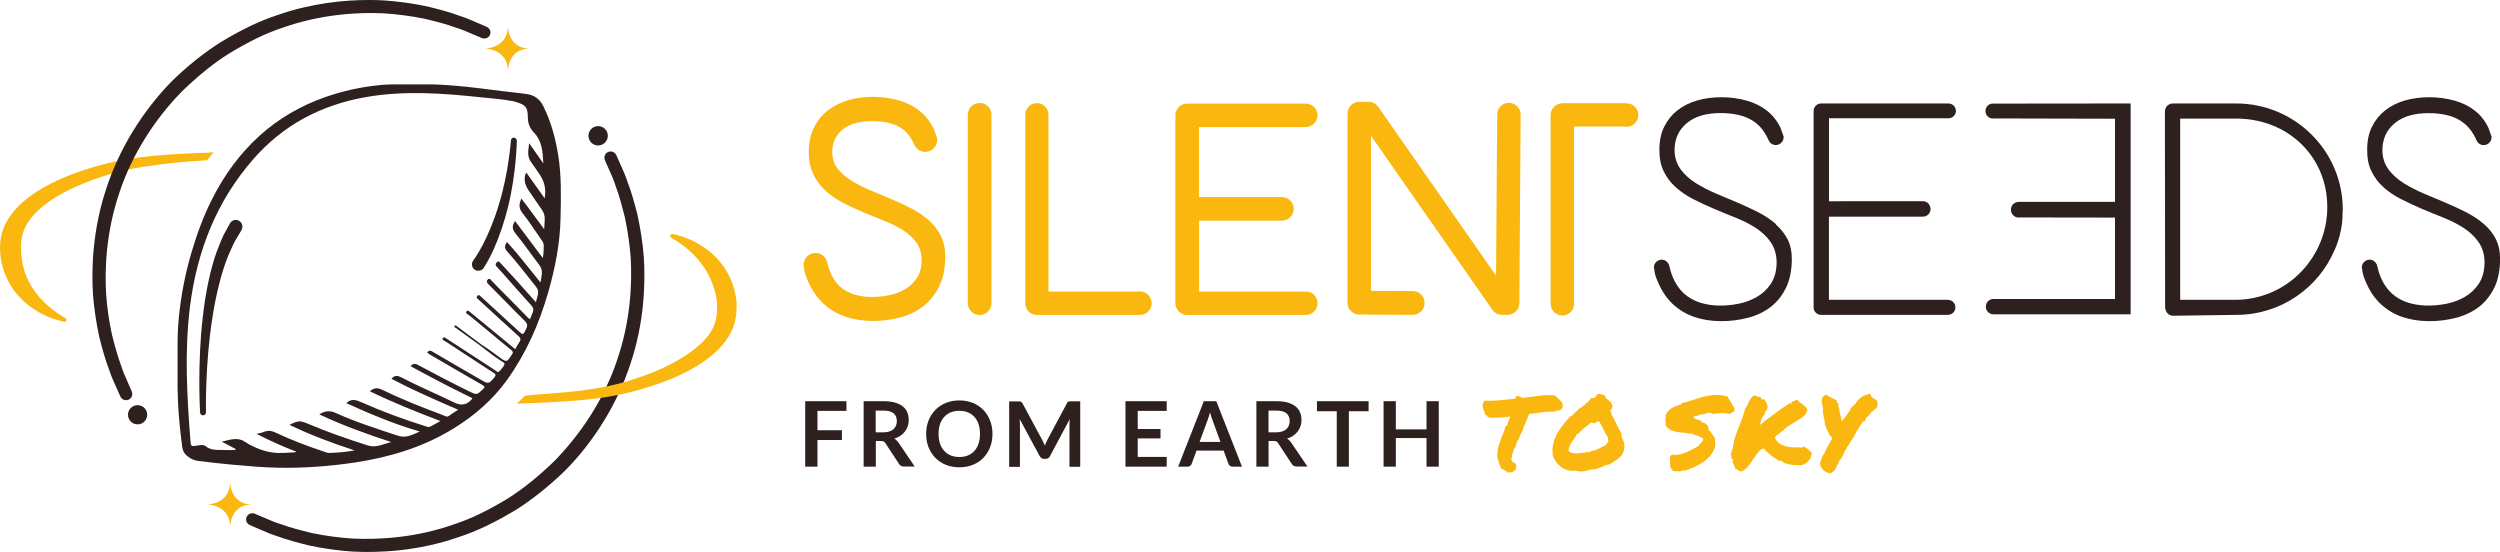 <svg viewBox="0 0 348.7 76.99" xmlns="http://www.w3.org/2000/svg" data-name="Calque 2" id="Calque_2">
  <defs>
    <style>
      .cls-1 {
        fill: #fab70f;
      }

      .cls-1, .cls-2 {
        stroke-width: 0px;
      }

      .cls-2 {
        fill: #2d201f;
      }
    </style>
  </defs>
  <g data-name="Capa 1" id="Capa_1">
    <g>
      <polygon points="118.06 55.96 118.06 57.31 114.02 57.31 114.02 60.01 117.43 60.01 117.43 61.37 114.02 61.37 114.02 65.09 112.31 65.09 112.31 55.96 118.06 55.96" class="cls-2"></polygon>
      <g>
        <path d="M122.16,61.52v3.57h-1.7v-9.13h2.78c.62,0,1.15.06,1.6.19.44.13.81.31,1.09.54.29.23.49.51.62.83s.2.68.2,1.06c0,.31-.04.6-.14.87-.09.27-.22.52-.39.74-.17.22-.38.42-.63.59-.25.17-.53.3-.85.4.21.12.4.3.56.52l2.28,3.37h-1.53c-.15,0-.27-.03-.38-.09-.1-.06-.19-.14-.26-.25l-1.92-2.92c-.07-.11-.15-.19-.24-.23-.09-.05-.21-.07-.38-.07h-.73ZM122.16,60.3h1.06c.32,0,.6-.04.83-.12.24-.08.43-.19.59-.33.15-.14.27-.31.34-.5.08-.19.11-.41.11-.64,0-.46-.15-.82-.46-1.07-.3-.25-.77-.37-1.4-.37h-1.09v3.03Z" class="cls-2"></path>
        <path d="M138.43,60.52c0,.67-.11,1.29-.33,1.86-.22.57-.54,1.06-.94,1.48-.4.42-.89.74-1.46.97-.57.23-1.2.35-1.89.35s-1.32-.12-1.89-.35c-.57-.23-1.06-.56-1.46-.97-.41-.42-.72-.91-.95-1.48-.22-.57-.33-1.19-.33-1.86s.11-1.29.33-1.86c.22-.57.54-1.06.95-1.48.4-.42.89-.74,1.46-.98.57-.23,1.2-.35,1.89-.35s1.32.12,1.89.35c.57.24,1.05.56,1.46.98.4.41.72.91.94,1.48.22.57.33,1.19.33,1.86M136.69,60.52c0-.5-.07-.95-.2-1.35-.13-.4-.32-.74-.57-1.01-.25-.28-.55-.49-.91-.64-.35-.15-.76-.22-1.2-.22s-.85.07-1.21.22c-.36.15-.66.36-.91.64-.25.28-.44.61-.58,1.01-.13.4-.2.85-.2,1.35s.07.95.2,1.35c.13.4.33.73.58,1.01.25.28.56.49.91.64.36.15.76.22,1.21.22s.85-.07,1.2-.22c.36-.15.66-.36.91-.64.25-.27.44-.61.57-1.01.13-.4.2-.85.2-1.35" class="cls-2"></path>
        <path d="M145.56,61.72c.06.15.12.29.18.44.06-.15.12-.3.18-.45.06-.15.13-.29.2-.42l2.7-5.05.1-.15.12-.08.15-.03h.2s1.28,0,1.28,0v9.13h-1.5v-5.9c0-.11,0-.23.01-.36,0-.13.02-.26.03-.4l-2.76,5.18c-.06.12-.14.21-.25.27-.1.07-.22.1-.35.1h-.23c-.13,0-.25-.03-.35-.1-.1-.07-.18-.16-.25-.27l-2.8-5.19c.02.14.03.27.03.41,0,.13.01.26.01.37v5.9h-1.5v-9.13h1.48s.15.04.15.04l.12.08.11.15,2.73,5.07c.07.13.14.27.2.42" class="cls-2"></path>
        <polygon points="162.73 55.96 162.73 57.31 158.69 57.31 158.69 59.84 161.87 59.84 161.87 61.15 158.69 61.15 158.69 63.73 162.73 63.73 162.73 65.09 156.98 65.09 156.98 55.96 162.73 55.96" class="cls-2"></polygon>
        <path d="M173.23,65.09h-1.31c-.15,0-.27-.04-.36-.11-.09-.07-.16-.16-.21-.27l-.68-1.86h-3.78l-.68,1.86c-.03.1-.1.18-.2.26-.1.08-.22.12-.36.12h-1.32l3.58-9.13h1.74l3.58,9.13ZM167.32,61.64h2.91l-1.11-3.04c-.05-.13-.11-.29-.17-.48-.06-.18-.12-.38-.18-.6-.06.21-.12.41-.17.6-.06.18-.11.35-.17.49l-1.11,3.02Z" class="cls-2"></path>
        <path d="M176.94,61.52v3.57h-1.7v-9.13h2.78c.62,0,1.15.06,1.6.19.44.13.81.31,1.09.54.29.23.49.51.62.83s.2.68.2,1.06c0,.31-.04.6-.14.87-.09.27-.22.52-.39.74-.17.22-.38.42-.63.59-.25.17-.53.3-.85.4.21.12.4.3.55.52l2.29,3.37h-1.53c-.15,0-.27-.03-.38-.09-.1-.06-.19-.14-.26-.25l-1.92-2.92c-.07-.11-.15-.19-.24-.23-.09-.05-.21-.07-.38-.07h-.73ZM176.94,60.3h1.06c.32,0,.6-.04.84-.12.24-.08.43-.19.59-.33.15-.14.27-.31.34-.5.08-.19.11-.41.11-.64,0-.46-.15-.82-.46-1.07-.3-.25-.77-.37-1.4-.37h-1.09v3.03Z" class="cls-2"></path>
        <polygon points="190.89 55.96 190.89 57.36 188.14 57.36 188.14 65.09 186.45 65.09 186.45 57.36 183.69 57.36 183.69 55.96 190.89 55.96" class="cls-2"></polygon>
        <polygon points="200.68 65.09 198.97 65.09 198.97 61.1 194.69 61.1 194.69 65.09 192.98 65.09 192.98 55.96 194.69 55.96 194.69 59.89 198.97 59.89 198.97 55.96 200.68 55.96 200.68 65.09" class="cls-2"></polygon>
        <path d="M207.1,57.66l-.05-.2-.08-.2c-.05-.11-.09-.23-.13-.36-.04-.13-.06-.29-.06-.46.02-.09.04-.16.07-.2l.08-.1.06-.25h.44s.23.01.23.01c.36,0,.72-.01,1.1-.04.37-.03.76-.06,1.15-.1.43-.06.89-.1,1.39-.13.05-.1.08-.17.09-.2l.05-.1.15-.09c.21,0,.36.02.45.08l.2.18c.24-.02.49-.04.74-.08.25-.03.51-.07.79-.1.37-.05.75-.09,1.14-.14.38-.05.76-.07,1.12-.07.16,0,.31,0,.45.01.14.01.28.02.41.04l.17.13.14.18.2.17c.14.11.28.25.41.42.14.17.18.42.15.74l-.07.14-.14.11-.14.18h-.15c-.09,0-.16,0-.21.02l-.17.06-.13.05-.16.05c-.1-.01-.18-.01-.24-.01h-.2c-.28,0-.59.02-.91.06-.33.04-.65.08-.95.13-.23.03-.44.05-.65.08-.21.02-.39.05-.56.06-.09.24-.18.46-.25.65s-.15.37-.24.56-.16.38-.24.57c-.08.19-.15.4-.21.64-.11.17-.2.33-.28.48-.07.15-.14.33-.18.53-.14.16-.24.33-.3.52-.06.19-.11.35-.16.48l-.06.21-.12.15-.08.13c-.03.12-.06.24-.11.35l-.06.15v.12c-.03.1-.06.18-.1.24v.17s-.04.17-.04.17l-.04.18v.15s.1.11.1.11l.07.14.07.04.07.04.21.11.14.17c.06.34,0,.6-.15.79-.17.22-.45.32-.84.32h-.2s-.11-.14-.11-.14l-.21-.09-.15-.13-.07-.03-.07-.03c-.09-.03-.17-.06-.22-.1l-.15-.08c0-.09.01-.16.01-.2-.07-.1-.13-.22-.17-.34-.04-.12-.08-.25-.11-.38-.03-.1-.05-.2-.08-.28l-.11-.23c-.02-.65.04-1.2.18-1.65.14-.44.29-.88.46-1.3.09-.23.18-.45.27-.69s.16-.47.23-.72l.15-.15.13-.1c0-.12.02-.24.07-.36.05-.12.1-.24.15-.36l.11-.23.06-.2h-.18s-.16.03-.16.03c-.12.03-.24.04-.35.04h-.18s-.21.05-.21.05h-.2s-.17,0-.17,0h-.17c-.11,0-.2.01-.27.04h-.72c-.07,0-.16,0-.25-.02-.09-.01-.19-.05-.29-.11l-.1-.11c-.06-.1-.11-.16-.15-.17l-.15-.04v-.15Z" class="cls-1"></path>
        <path d="M219.77,65.63c-.41.06-.79.04-1.12-.06-.34-.09-.64-.24-.9-.43-.27-.2-.5-.43-.69-.7-.19-.27-.35-.56-.47-.87-.08-.64-.06-1.21.07-1.73.13-.52.32-1,.57-1.44.25-.44.54-.85.86-1.23.32-.38.63-.75.93-1.11h.16l.11-.11.11-.14.15-.1.15-.21.2-.16.2-.16.16-.21c.09-.02.18-.05.24-.1l.2-.15.19-.15c.07-.05.15-.09.24-.11v-.18c.21-.09.36-.2.45-.31.09-.11.21-.26.34-.44.1,0,.18-.01.24-.01s.16,0,.29-.03c.08-.16.16-.28.24-.35.07-.07.18-.16.32-.25.14.07.29.12.45.13s.3.09.43.22c0,.11.04.2.1.26l.18.17.2.16c.06.06.11.14.13.24l.09-.03h.09s.06.17.06.17l.06.13.07.13.06.17c-.05.11-.09.23-.13.36-.04.13-.11.21-.22.26l.08.12.1.1-.04.21c.26.44.5.9.71,1.38.22.48.46.94.73,1.38-.02.13-.01.26.02.39.03.13.07.25.13.37.05.12.1.24.15.36.05.12.08.24.1.37.02.16.02.33,0,.51-.02.18-.06.36-.11.53-.06.17-.13.32-.23.47-.09.14-.2.26-.32.33-.15.19-.34.34-.56.46-.23.12-.43.25-.62.41-.13.07-.27.13-.42.16-.15.03-.3.07-.46.11-.12.07-.27.15-.43.22-.17.07-.34.13-.52.19-.18.06-.36.1-.53.13-.18.03-.34.04-.48.02-.34.12-.66.21-.98.25-.32.05-.69.02-1.12-.07M219.95,60.52c-.09.22-.2.41-.33.58-.13.17-.25.35-.37.53-.12.18-.23.37-.32.57-.09.2-.14.44-.15.71.19.16.41.26.67.29.26.03.52.04.79.01.27-.02.54-.06.81-.1.27-.05.51-.07.73-.07l.11-.13c.39-.04.76-.15,1.1-.33.34-.18.69-.37,1.05-.55.05-.11.11-.21.18-.29.07-.08.12-.21.13-.36l-.09-.21c-.01-.06-.02-.14-.02-.25-.24-.34-.45-.7-.63-1.1-.18-.4-.38-.77-.62-1.13l-.11.14-.18-.03c-.03.09-.07.16-.13.19l-.19.05-.21-.04-.19-.11c-.33.26-.65.51-.97.76-.32.24-.62.53-.88.86l-.09.03h-.1Z" class="cls-1"></path>
        <path d="M232.29,59.24c.03-.14.05-.25.06-.34,0-.09-.02-.18-.1-.29.04-.15.07-.27.09-.35.02-.08.02-.2,0-.35.08-.24.21-.45.38-.62.17-.17.36-.31.57-.43.21-.12.42-.22.65-.29.22-.08.44-.15.63-.2l-.06-.06-.03-.07c.51-.09,1.01-.23,1.52-.41.51-.18,1.03-.34,1.56-.48s1.08-.23,1.64-.26c.56-.03,1.15.04,1.77.22.04.11.09.22.15.32.07.1.13.2.2.3.07.1.13.19.19.29.06.09.09.19.1.29.11.1.2.21.27.33.07.12.08.27.04.47-.1.07-.21.15-.32.22-.11.08-.23.15-.35.21-.42-.1-.84-.14-1.26-.11-.42.03-.8.06-1.14.1-.1-.11-.23-.17-.36-.16-.14,0-.29.03-.44.07-.15.04-.31.08-.46.13-.15.04-.29.05-.42.03-.1.09-.24.16-.41.19-.17.03-.35.06-.53.08l.03.1v.11c.08.09.17.14.28.18.11.03.23.06.34.09.12.03.22.07.32.12.09.05.15.13.18.24.17.01.31.05.44.13.12.08.22.17.31.29.08.11.14.23.18.36.04.13.05.24.04.34.04.09.08.13.12.11l.15.07c.04.14.12.29.26.44.13.15.24.32.32.5.02.28.03.53.05.76.01.23-.03.44-.12.66-.16.41-.39.78-.69,1.11-.3.33-.64.62-1.02.86-.38.25-.78.46-1.2.65-.42.18-.84.34-1.25.46h-.13l-.04-.08c-.08.07-.18.12-.29.14-.11.02-.22.03-.35.02-.13,0-.25-.01-.38-.02-.13,0-.25,0-.37.01l-.2-.22c-.06-.07-.11-.16-.15-.27l-.06-.09-.06-.08v-.08s.04-.06.04-.06l.05-.06-.04-.04-.07-.05-.02-.07c.05-.08.06-.18.05-.3-.01-.12-.02-.24-.03-.36,0-.12,0-.24.03-.34.03-.11.11-.2.24-.27.38.04.75.02,1.09-.06.34-.07.66-.18.97-.31.3-.13.59-.27.87-.43.28-.15.54-.3.81-.43.03-.09.07-.17.13-.24l.19-.19.18-.2c.06-.07.1-.16.13-.26v-.08l-.04-.05-.06-.05-.03-.08-.08-.03h-.06c-.24-.14-.5-.24-.77-.32-.27-.08-.5-.18-.69-.28-.11.07-.22.09-.34.06-.11-.04-.25-.07-.41-.11-.39-.02-.76-.06-1.12-.11-.35-.06-.69-.15-1.02-.3l-.07-.15s-.09-.05-.2-.03c-.07-.09-.13-.18-.2-.26-.07-.08-.13-.17-.19-.27" class="cls-1"></path>
        <path d="M241.53,63l.02-.08-.05-.07.04-.13.14-.06c.05-.56.14-1.07.29-1.54.15-.46.3-.91.48-1.35.17-.44.35-.88.52-1.33.17-.44.32-.93.43-1.45.12-.12.22-.27.3-.43.08-.17.16-.34.24-.51.08-.17.17-.34.28-.5.11-.16.25-.29.44-.39l.23.05.2.08.21.07.24.03.1.16.11.16.25-.04c.12.1.23.23.32.39.09.15.16.31.2.48.04.16.03.32-.01.48-.05.15-.15.27-.32.36v.13l-.04.08-.02.07.06.09c-.1.08-.2.19-.28.32-.09.13-.15.26-.21.4-.06.14-.1.28-.13.42-.03.14-.05.27-.06.39.27-.28.59-.54.95-.79.36-.24.68-.47.95-.69.21-.15.4-.29.57-.43.16-.14.33-.26.5-.38.17-.12.34-.23.53-.34.18-.11.37-.23.55-.36.09-.04.17-.05.22-.03l.15.07-.04-.12-.04-.13c.16-.05.3-.1.43-.17.13-.07.26-.13.4-.18.09.1.19.21.28.33.09.12.22.18.38.19.06.12.12.21.2.27l.24.17.2.2c.06.08.09.2.1.37l-.13.25c-.05.09-.1.2-.13.33-.22.21-.45.39-.68.54-.23.15-.46.3-.7.44-.24.14-.48.29-.73.44-.25.15-.5.32-.75.52l-.21.23-.26.19-.25.19c-.08.07-.14.15-.19.24h-.1s-.1.03-.1.03l-.16.18-.15.18c.17.36.39.64.66.83.27.19.58.32.91.41.34.08.7.13,1.09.14.39.01.8.01,1.22.01l.06-.08.08-.05c.14.05.26.1.35.17.09.07.18.14.27.21l.25.23c.08.08.17.16.27.25-.02.44-.15.8-.38,1.07-.24.28-.56.5-.95.67-.54.02-1.01,0-1.42-.04-.4-.05-.8-.15-1.19-.31l-.08-.09-.06-.1c-.08-.05-.16-.06-.25-.06-.09,0-.17,0-.24-.03-.08-.04-.22-.12-.41-.25-.19-.13-.37-.25-.53-.36-.2-.16-.39-.32-.57-.47-.18-.15-.34-.32-.48-.51l-.12-.07-.15-.04c-.33.21-.6.46-.82.76-.22.3-.43.61-.64.93-.21.31-.42.61-.65.88-.23.28-.52.49-.86.64-.1,0-.19-.02-.27-.05l-.21-.13-.2-.15-.23-.1c0-.13-.02-.25-.08-.37-.05-.12-.1-.22-.15-.32-.05-.1-.09-.19-.11-.29-.02-.09,0-.19.08-.28-.1-.08-.2-.15-.3-.21l.09-.18-.05-.17-.06-.17.05-.2.05-.06.04-.07Z" class="cls-1"></path>
        <path d="M255.36,66.03c-.82-.11-1.32-.55-1.5-1.3v-.15c.05-.11.09-.24.14-.38.05-.16.1-.32.15-.47.06-.15.15-.29.28-.41.03-.08.08-.21.16-.39.08-.17.21-.43.4-.78.15-.27.27-.49.36-.64.09-.16.16-.28.22-.36-.09-.17-.23-.33-.39-.49-.15-.28-.28-.55-.39-.81-.11-.26-.19-.49-.24-.69-.01-.22-.05-.45-.11-.69-.03-.12-.06-.24-.08-.36-.03-.12-.04-.25-.04-.38-.04-.07-.07-.15-.1-.25l.03-.17c.05-.08.06-.17.04-.3-.02-.13-.05-.25-.09-.39-.03-.12-.05-.25-.08-.39-.02-.14-.03-.27-.02-.4,0-.13.04-.26.1-.38.06-.12.17-.22.32-.31l.14-.1.14.08c.1.06.2.12.29.17.09.05.19.09.28.14.11.06.22.11.34.17s.23.13.37.2l.14.1v.15s0,.07,0,.07l.04.07.15.04v.2s.01.17.01.17v.18s.07.1.07.1l.07.18c0,.17.01.32.04.45.03.13.06.26.1.39.05.13.08.26.11.4.03.14.03.28.01.44l.17-.13.06-.06.08-.06.98-1.33-.03-.17.35-.34c.09-.08.18-.15.27-.23.08-.08.15-.17.21-.27l.08-.13c.42-.56.96-.91,1.63-1.04l.24-.06.07.22c.05.13.14.24.27.34.14.1.28.19.44.29l.15.1c.06.11.08.2.08.25v.14s.06.18.06.18c-.1.27-.21.47-.34.58-.12.12-.25.23-.38.33-.1.08-.2.17-.28.25-.08.08-.15.18-.2.28l-.11.14c-.23.12-.38.3-.45.53l-.06.2h-.21l-.07.06s-.09.14-.17.3c-.08.11-.14.18-.18.22l-.08.08-.05.13-.05.14-.08.11-.18.22c-.04.07-.08.15-.13.25l-.13.26-.2.26.03.15-.11.1c-.08.07-.14.15-.2.25s-.11.2-.17.3c-.06.11-.12.22-.18.34-.07.11-.15.22-.25.31-.07.17-.12.3-.18.39-.05.09-.14.21-.26.34-.11.45-.38.93-.8,1.45-.01.1-.04.2-.09.3-.05.1-.11.19-.16.27l-.06.12-.05.09-.04.15c-.05.1-.11.19-.17.25l-.18.18-.08.07-.06.07-.24.08Z" class="cls-1"></path>
        <path d="M138.27,15.78c-.1-.75-.7-1.34-1.46-1.41h-.26c-.87.04-1.56.75-1.56,1.64v26.35l.02.16c.11.8.79,1.42,1.63,1.42.91,0,1.65-.74,1.65-1.65,0-.08,0-.13,0-.23,0-.1,0-.08,0-.13V15.85l-.02-.08Z" class="cls-1"></path>
        <path d="M159,40.66h-.08s-12.68,0-12.68,0V16c0-.89-.71-1.62-1.61-1.62-.73,0-1.35.48-1.55,1.14l-.07.22v26.57c0,.89.72,1.62,1.62,1.62h14.37c.9,0,1.63-.73,1.63-1.64s-.73-1.64-1.63-1.64" class="cls-1"></path>
        <path d="M228.51,16.04c0-.9-.73-1.63-1.64-1.63h-.04s-.08-.02-.08-.02h-8.83l-.1.03c-.86.05-1.54.76-1.54,1.63v26.31c0,.9.72,1.64,1.63,1.64h.24c.79-.13,1.4-.82,1.4-1.64h0v-24.71h7.03c.1.02.2.03.3.03.82,0,1.5-.61,1.61-1.4l.02-.09v-.14Z" class="cls-1"></path>
        <path d="M182.13,40.66h-.08s-14.8,0-14.8,0v-9.88h11.55s0,0,0,0c.9,0,1.64-.73,1.65-1.63h0s0,0,0,0h0c0-.92-.74-1.66-1.65-1.66h-.02s0,0,0,0h-11.54v-9.77h14.88s.08,0,.08,0h.07c.83-.08,1.49-.78,1.49-1.63s-.6-1.49-1.39-1.61l-.08-.03h-16.71c-.9,0-1.64.73-1.64,1.63,0,.12.01.24.04.35-.02.1-.04.19-.04.29v25.46-.02s0,.13,0,.13c0,.9.73,1.64,1.64,1.64h16.58c.89-.02,1.6-.74,1.6-1.64s-.73-1.64-1.63-1.64" class="cls-1"></path>
        <path d="M212.1,15.89v-.05c-.08-.84-.78-1.5-1.64-1.5s-1.54.65-1.62,1.48v.03s-.01.08-.01.08v.04s0,.03,0,.03l-.16,22.45-16.46-23.58-.02-.02c-.3-.39-.76-.64-1.29-.64h-.07s-.04,0-.04,0h-1l-.05.02-.16-.02c-.9,0-1.63.73-1.63,1.64v.12s0,.03,0,.03v26.24c0,.9.72,1.62,1.62,1.63h.02s7.43.05,7.43.05h0s.02,0,.02,0c.92,0,1.66-.74,1.66-1.66s-.74-1.66-1.66-1.66h-.11s-5.71-.03-5.71-.03v-21.64l16.94,24.28h0c.29.43.78.7,1.34.7h.9l.08-.02c.81-.1,1.44-.78,1.44-1.62v-.15s.18-26.16.18-26.16h0s0-.01,0-.01v-.08Z" class="cls-1"></path>
        <path d="M131.21,32.84c-.43-.81-1.01-1.54-1.71-2.16-.72-.62-1.54-1.18-2.46-1.65-.92-.47-1.89-.92-2.88-1.33-.99-.41-1.96-.82-2.9-1.22-.95-.41-1.82-.85-2.57-1.32-.77-.48-1.4-1.04-1.87-1.66-.49-.65-.74-1.42-.74-2.29,0-1.3.49-2.36,1.46-3.15.95-.78,2.33-1.17,4.11-1.17.76,0,1.49.07,2.17.22.7.15,1.33.4,1.87.75.55.36,1.01.84,1.36,1.43.14.22.29.47.39.73l.03.03c.23.66.84,1.14,1.57,1.14.93,0,1.68-.75,1.68-1.68v-.04s.02-.11.02-.11c-.03-.11-.08-.19-.11-.3-.03-.11-.06-.21-.11-.31-.09-.27-.17-.55-.29-.79-.49-1.01-1.15-1.85-1.97-2.5-.82-.66-1.81-1.15-2.93-1.47-2.25-.64-4.88-.65-7.03-.01-1.06.31-2.01.78-2.82,1.41-.81.62-1.46,1.43-1.94,2.38-.48.96-.73,2.1-.73,3.39s.22,2.3.64,3.17c.43.88,1.01,1.65,1.72,2.29.71.65,1.54,1.22,2.46,1.69.94.48,1.9.93,2.86,1.33,1.08.45,2.02.83,2.88,1.17.95.38,1.82.81,2.58,1.29.77.49,1.4,1.08,1.87,1.73.49.67.73,1.49.73,2.42,0,1.02-.23,1.89-.69,2.56-.45.67-1.02,1.19-1.71,1.58-.67.38-1.41.65-2.21.8-1.74.34-3.38.3-4.76-.11-.78-.23-1.46-.61-2.02-1.12-.57-.51-1.02-1.19-1.36-2.02-.17-.42-.33-.93-.42-1.45l-.04-.04c-.22-.68-.83-1.17-1.58-1.17-.93,0-1.68.75-1.68,1.68,0,.1.04.19.06.29l-.02.07c.15.89.3,1.24.61,1.97.53,1.22,1.25,2.25,2.12,3.06.88.81,1.91,1.43,3.07,1.82,1.17.4,2.5.6,3.87.6,1.25,0,2.54-.17,3.79-.5,1.23-.33,2.32-.86,3.24-1.59.91-.72,1.65-1.66,2.2-2.79.55-1.13.82-2.52.82-4.14,0-1.11-.21-2.08-.64-2.89" class="cls-1"></path>
        <path d="M272.81,15.48c0-.58-.47-1.05-1.05-1.05h-17.81c-.55.04-.99.49-.99,1.05h0s0,27.39,0,27.39c0,.58.47,1.05,1.05,1.05h0s17.68,0,17.68,0h0c.58,0,1.05-.47,1.05-1.05s-.47-1.05-1.05-1.05h-.07s-16.52,0-16.52,0v-11.6h13.1c.6,0,1.08-.48,1.08-1.08v-.05s0-.02,0-.02l-.02-.02c-.04-.55-.49-.98-1.04-.99h-.01s-13.1.01-13.1.01v-11.57h16.72c.55-.04.99-.49.99-1.05" class="cls-2"></path>
        <path d="M277.98,14.44c-.58,0-1.05.47-1.05,1.05s.47,1.05,1.05,1.05l.08-.02h0s16.94.04,16.94.04v11.6h-13.42c-.61-.01-1.1.48-1.1,1.09s.49,1.1,1.1,1.1l.1-.02,13.32.02v11.35h-16.95c-.59,0-1.07.48-1.07,1.07s.48,1.07,1.07,1.07h19.13V14.43s-19.18.02-19.18.02h-.03Z" class="cls-2"></path>
        <path d="M348.11,33.32c-.41-.77-.96-1.47-1.63-2.05-.71-.61-1.53-1.16-2.43-1.63-.95-.48-1.94-.94-2.95-1.37-1.03-.43-2.04-.85-3.02-1.27-1.02-.44-1.95-.92-2.76-1.42-.87-.54-1.58-1.17-2.12-1.88-.6-.79-.9-1.72-.9-2.77,0-1.55.59-2.83,1.76-3.78,1.11-.91,2.68-1.37,4.68-1.37.83,0,1.64.08,2.39.24.81.17,1.54.47,2.16.88.65.43,1.2,1,1.62,1.69.17.28.33.54.44.83l.05.08c.16.45.56.74,1.02.74.59,0,1.07-.46,1.1-1.04v-.19s-.07-.15-.07-.15l-.07-.21-.12-.33c-.06-.17-.11-.35-.18-.5-.46-.96-1.09-1.76-1.87-2.37-.79-.63-1.74-1.1-2.83-1.41-2.23-.63-4.83-.64-6.96-.02-1.02.29-1.94.75-2.72,1.36-.76.59-1.38,1.35-1.84,2.26-.46.91-.69,1.99-.69,3.24s.2,2.2.6,3.01c.41.84.96,1.58,1.64,2.19.7.64,1.51,1.19,2.42,1.66.96.49,1.95.95,2.93,1.37,1.11.47,2.09.87,2.98,1.22,1.03.41,1.97.88,2.79,1.4.88.56,1.59,1.22,2.13,1.97.59.81.88,1.79.88,2.89,0,1.2-.28,2.22-.83,3.03-.52.77-1.2,1.39-2,1.84-.76.43-1.6.73-2.49.91-1.91.38-3.73.33-5.26-.13-.9-.27-1.69-.71-2.35-1.31-.66-.6-1.19-1.38-1.58-2.33-.14-.33-.31-.83-.43-1.42l-.06-.19c-.15-.46-.56-.77-1.02-.77-.6,0-1.1.49-1.1,1.1l.09.4-.02.05c.13.73.27,1.04.56,1.71.52,1.19,1.21,2.19,2.06,2.97.85.78,1.85,1.38,2.97,1.76,2.18.75,5.01.78,7.59.09,1.19-.32,2.25-.84,3.14-1.53.87-.69,1.58-1.59,2.11-2.67.52-1.08.79-2.44.79-4.02,0-1.05-.2-1.96-.59-2.71" class="cls-2"></path>
        <path d="M247.72,31.26c-.71-.61-1.52-1.16-2.43-1.63-.95-.48-1.94-.94-2.94-1.37-1.03-.43-2.04-.85-3.02-1.27-1.02-.44-1.95-.92-2.75-1.42-.87-.54-1.58-1.17-2.11-1.88-.59-.79-.9-1.72-.9-2.77,0-1.55.59-2.83,1.75-3.78,1.1-.91,2.68-1.37,4.68-1.37.83,0,1.64.08,2.39.24.81.17,1.53.47,2.16.88.65.42,1.2,1,1.62,1.69.17.28.32.54.44.83l.05.08c.16.45.56.74,1.02.74.59,0,1.07-.46,1.1-1.04v-.18s-.07-.15-.07-.15l-.07-.21-.12-.33c-.06-.17-.11-.35-.18-.5-.46-.96-1.09-1.75-1.87-2.37-.79-.63-1.74-1.1-2.82-1.41-2.23-.63-4.82-.64-6.95-.02-1.02.29-1.93.75-2.72,1.36-.76.59-1.38,1.35-1.84,2.26-.46.91-.69,1.99-.69,3.24s.2,2.2.6,3.01c.41.84.96,1.58,1.64,2.19.7.64,1.51,1.19,2.41,1.66.96.49,1.94.95,2.93,1.37,1.11.47,2.09.87,2.98,1.22,1.03.41,1.97.88,2.79,1.4.88.56,1.59,1.22,2.12,1.97.58.81.88,1.79.88,2.89,0,1.2-.28,2.22-.83,3.03-.52.77-1.19,1.39-2,1.84-.76.42-1.59.73-2.49.91-1.91.38-3.73.33-5.26-.13-.89-.27-1.68-.71-2.35-1.31-.66-.6-1.19-1.38-1.58-2.33-.13-.33-.31-.83-.43-1.42l-.06-.19c-.15-.46-.56-.77-1.02-.77-.6,0-1.1.49-1.1,1.1l.09.4-.02.05c.13.73.27,1.04.56,1.71.52,1.19,1.21,2.19,2.05,2.97.85.78,1.84,1.38,2.96,1.76,2.18.75,5.01.78,7.58.09,1.19-.32,2.24-.84,3.13-1.53.87-.69,1.58-1.59,2.1-2.67.52-1.08.79-2.44.79-4.02,0-1.05-.2-1.96-.59-2.71-.41-.77-.96-1.47-1.63-2.06" class="cls-2"></path>
        <path d="M326.71,30.51l.02-.18c0-.14,0-.25,0-.36.01-.25.04-.5.04-.75,0-8.16-6.67-14.79-14.88-14.79h-8.9c-.55.05-.98.48-1.02,1.03h-.01s0,.07,0,.07h0s0,0,0,0l.03,27.44.02.02c.04.57.51,1.05,1.09,1.05l8.81-.12c6.17,0,11.45-3.73,13.71-9.03.08-.17.2-.44.33-.8h0s0,0,0,0c.25-.67.53-1.61.69-2.77.02-.15.04-.29.05-.4v-.06s.02-.24.02-.24v-.12ZM311.76,41.82h-7.67v-25.28h7.8c7.25,0,12.72,5.3,12.72,12.34s-5.65,12.94-12.86,12.94" class="cls-2"></path>
        <path d="M29.24,21.29c-2.33.07-5.09.18-7.89.45-2.97.29-5.6.77-7.83,1.43-2.79.79-5.11,1.7-7.1,2.79-2.44,1.34-4.22,2.88-5.27,4.57-.31.5-.57,1.03-.76,1.58-.19.55-.31,1.12-.35,1.7-.05.63-.05,1.28.03,1.91.02.17.06.33.08.5.29,1.71,1.01,3.33,2.03,4.58.82,1.04,1.88,1.95,3.16,2.7.34.2.7.39,1.06.55.36.17.74.32,1.12.44.39.13.79.23,1.19.33l.22.06h.08c.11.01.21-.05.25-.16v-.22s-.17-.15-.17-.15c-.15-.08-.29-.17-.44-.26l-.22-.14c-.68-.43-1.28-.9-1.86-1.42-1.41-1.25-3.17-3.39-3.54-6.54-.07-.3-.1-.71-.1-1.16l-.02-.54v-.05s0,0,0,0v-.05s.09-.84.09-.84c.12-.71.32-1.3.67-1.94.77-1.4,2.24-2.78,4.25-3.99,1.73-1.04,3.89-1.99,6.42-2.81,2.13-.72,4.47-1.22,7.36-1.59,2.39-.34,4.61-.5,7.19-.67.29-.37.59-.73.9-1.09-.17,0-.34,0-.54,0" class="cls-1"></path>
        <path d="M68.35,4.22c-.09-.21-.25-.38-.46-.47l-.99-.43c-.18-.07-.39-.17-.63-.27-.57-.25-1.28-.57-2.16-.84-1.35-.51-3.04-.95-4.51-1.31-2.04-.43-4.01-.7-6.01-.84-.65-.04-1.37-.06-2.14-.06-3.47,0-8.04.44-12.83,2.13-2.36.77-4.89,1.98-7.75,3.7-2.28,1.42-4.68,3.33-6.93,5.52-4.09,4.19-7.3,9.44-9.05,14.76-2,5.89-2.15,11.41-1.92,15,.16,1.97.46,3.99.9,6,.38,1.46.83,3.15,1.36,4.49.3.91.61,1.59.86,2.14.1.23.2.44.28.63l.42.94c.19.43.7.63,1.14.44.21-.09.38-.26.46-.48.08-.22.08-.45-.01-.66l-.42-.96c-.08-.18-.17-.38-.26-.61-.26-.57-.57-1.28-.83-2.11-.46-1.2-.87-2.74-1.25-4.23-.42-1.96-.69-3.83-.82-5.73-.2-3.43-.02-8.69,1.91-14.27,1.69-5.03,4.77-9.99,8.68-13.96,2.33-2.25,4.41-3.92,6.55-5.27,2.77-1.68,5.1-2.81,7.33-3.55,5.54-1.99,10.8-2.22,14.24-2.06,1.9.12,3.78.37,5.73.76,1.51.36,3.07.76,4.3,1.22.83.25,1.51.55,2.06.79.22.1.42.18.59.25l1.02.43c.44.18.94-.02,1.13-.45.09-.21.1-.45.01-.66" class="cls-2"></path>
        <path d="M34.38,72.75c.08.22.25.38.46.48l.99.43c.18.07.39.17.63.27.57.25,1.28.57,2.16.84,1.35.51,3.04.95,4.51,1.32,2.04.43,4.01.7,6.01.84,3.6.19,9.12,0,14.99-2.07,2.36-.77,4.89-1.98,7.75-3.7,2.27-1.41,4.61-3.27,6.94-5.52,4.06-4.1,7.28-9.34,9.07-14.76,2-5.89,2.14-11.42,1.91-15.02-.16-1.97-.46-3.99-.91-6.01-.38-1.47-.84-3.16-1.37-4.5-.3-.91-.61-1.59-.86-2.14-.11-.23-.2-.44-.28-.63l-.42-.94c-.19-.43-.7-.63-1.14-.44-.21.09-.38.26-.46.48-.08.22-.08.45.01.66l.42.95c.08.18.17.39.27.61.26.57.57,1.28.83,2.11.47,1.2.89,2.82,1.25,4.23.42,1.96.69,3.83.83,5.74.2,3.44.02,8.7-1.91,14.28-1.67,5.01-4.67,9.85-8.67,13.98-2.29,2.22-4.37,3.9-6.55,5.28-2.77,1.68-5.1,2.81-7.34,3.55-5.55,1.99-10.81,2.21-14.25,2.05-1.9-.12-3.78-.37-5.74-.77-1.51-.37-3.07-.77-4.31-1.23-.83-.25-1.51-.55-2.06-.79-.22-.1-.42-.18-.59-.25l-1.02-.43c-.11-.05-.22-.07-.33-.07-.34,0-.66.2-.8.52-.09.21-.1.45-.01.66" class="cls-2"></path>
        <path d="M71.71,19.19c-.23-.02-.42.15-.44.38,0,0-.33,4.52-1.64,8.8-.62,2.14-1.48,4.2-2.23,5.66-.76,1.48-1.39,2.3-1.39,2.3l-.03.05c-.27.41-.17.97.24,1.24.41.27.96.16,1.24-.24,0,0,.7-1.04,1.41-2.63.71-1.6,1.5-3.79,2.02-6.03,1.12-4.49,1.2-9.08,1.2-9.08,0-.22-.16-.42-.38-.43" class="cls-2"></path>
        <path d="M77.86,21.64c-.39-2.39-1.01-4.72-2.11-6.89-.46-.92-1.21-1.48-2.26-1.63-1.06-.15-2.12-.26-3.18-.38-2.33-.28-4.66-.62-7.01-.8-.41-.03-.82-.06-1.23-.09-.42-.03-.84-.05-1.26-.07-.27-.01-.53-.01-.8-.01h-4.99c-.42,0-.85.01-1.27.04-.39.02-.78.05-1.17.1l-.2.02c-2.38.28-4.71.81-6.98,1.6-3.44,1.2-6.54,2.99-9.24,5.44-2.74,2.49-4.87,5.44-6.54,8.73-1.2,2.35-2.11,4.82-2.86,7.34-.91,3.04-1.51,6.14-1.82,9.29-.03.33-.06.65-.08.98-.03.35-.05.7-.06,1.05-.02.43-.03.86-.03,1.29v6.49c0,.43.03.87.04,1.3.01.43.02.86.05,1.29h0c.02.45.05.88.09,1.31.03.43.08.87.12,1.3.04.43.09.87.14,1.3.05.43.11.86.16,1.3.02.13.03.26.05.4.06.48.24.86.6,1.18.47.42,1,.69,1.63.77,1.55.19,3.1.37,4.65.51,2.22.2,4.44.41,6.68.44,3.54.05,7.07-.21,10.57-.74,4.83-.74,9.45-2.12,13.65-4.7,2.97-1.82,5.55-4.04,7.58-6.89,2.62-3.67,4.4-7.72,5.65-12.02,1-3.47,1.7-6.98,1.76-10.61.05-2.89.14-5.77-.33-8.63M73.95,26.88c.57.8,1.05,1.58,1.61,2.34.34.48.46.95.41,1.54-.03.4-.03.78-.07,1.21-1.07-1.41-2.06-2.86-3.19-4.28-.3.74-.4,1.31.15,2.01,1,1.25,1.85,2.61,2.77,3.92.17.24.23.48.21.77-.02.51,0,1.03-.13,1.6-1.28-1.71-2.57-3.43-3.87-5.16-.43.65-.43,1.13.06,1.73,1.15,1.41,2.18,2.91,3.28,4.35.35.45.47.89.38,1.46-.05.3-.1.62-.17,1.03-1.58-1.92-3.02-3.84-4.67-5.64-.33.46-.42.8,0,1.28,1.41,1.58,2.69,3.26,4.01,4.91.35.43.4.81.25,1.34-.07.27-.14.52-.23.87-.94-1.06-1.83-2.06-2.72-3.05-.74-.82-1.49-1.64-2.25-2.45-.09-.09-.23-.25-.38-.16-.18.11-.4.39-.15.67.2.22.41.43.61.65,1.4,1.58,2.79,3.18,4.22,4.75.32.35.4.64.2,1.08-.13.29-.24.6-.35.89l-.21-.16c-.11-.08-.19-.18-.28-.27-.1-.11-.21-.22-.31-.32-.31-.31-.61-.62-.92-.93-.31-.31-.61-.62-.92-.94-.31-.31-.61-.62-.92-.93-.31-.31-.61-.62-.92-.93-.3-.3-.59-.62-.89-.92-.11-.11-.26-.37-.48-.19-.23.19-.24.41.03.68,1.71,1.7,3.37,3.45,5.09,5.14.41.4.4.7.17,1.15-.42.84-.4.85-1.11.2-1.72-1.58-3.44-3.17-5.17-4.74-.12-.1-.28-.35-.5-.11-.24.26,0,.38.15.51,1.85,1.7,3.69,3.4,5.56,5.08.33.29.38.52.14.87-.21.3-.39.64-.58.97-.51-.42-1.01-.83-1.52-1.25-.5-.41-1.01-.83-1.51-1.24-.5-.41-1-.82-1.5-1.23-.5-.41-.99-.82-1.5-1.23-.14-.11-.28-.23-.42-.35l-.17-.09-.17.12c-.1.13-.08.24.06.33.26.17.49.37.73.56.25.2.5.41.75.62.5.41,1,.83,1.5,1.24l.03.03c1.05.87,2.09,1.75,3.16,2.6.29.23.29.4.08.67-.1.14-.19.28-.3.44-.33.49-.46.55-1.05.18-.96-.71-1.89-1.41-2.9-2.05-1.14-.85-2.27-1.7-3.41-2.55-.08-.06-.17-.2-.29-.06-.17.19.06.24.15.3,1.13.83,2.27,1.64,3.4,2.46.17.12.33.25.49.38.16.13.33.26.49.38.33.25.66.51,1,.75.33.24.68.47,1.02.69.11.07.23.12.32.2l.07.12v.07s-.02.08-.02.08c-.1.23-.25.44-.42.62-.08.09-.17.18-.26.27-.09.09-.16.19-.29.11-.15-.09-.29-.19-.43-.29-.14-.1-.29-.2-.43-.29-.28-.18-.55-.36-.83-.54s-.55-.36-.83-.54c-.28-.18-.55-.36-.83-.54-.28-.18-.55-.36-.83-.54-.28-.18-.55-.36-.83-.54s-.55-.36-.83-.54c-.28-.18-.55-.36-.83-.54-.16-.11-.33-.21-.49-.32-.12-.08-.29-.21-.42-.07l-.05.06c-.06.1-.02.19.06.25l.51.31c.2.13.39.25.58.38l.12.08c.36.24.73.48,1.1.72.37.24.73.48,1.1.72l.25.16c.27.18.55.36.82.54.27.18.55.36.82.54.27.18.55.36.82.53.27.18.55.35.82.53.11.07.25.14.33.24l.03.24-.12.18c-.83.98-.83,1-1.96.35-2.22-1.28-4.44-2.56-6.65-3.87-.32-.19-.56-.26-.79.09l.18.16.27.17c2.4,1.4,4.81,2.81,7.22,4.19.33.19.43.29.1.6-.85.81-.84.82-1.92.3-2.43-1.19-4.82-2.44-7.2-3.72q-.53-.28-1,.19c.19.1.38.21.57.31s.38.21.57.31c.19.1.38.21.57.31.19.1.38.2.57.3.19.1.38.2.57.3.19.1.38.2.57.3.19.1.38.2.57.3.19.1.38.2.57.3.19.1.38.2.58.3.19.1.38.19.57.29.19.1.38.2.58.29.19.1.38.19.58.29.19.1.39.19.58.29.19.1.38.19.58.29.19.09.39.19.58.29l.04.02-.07.11-.09.1-.18.18c-.11.1-.23.2-.37.27-.12.07-.25.13-.39.16-.14.04-.28.05-.42.05-.15,0-.31-.03-.46-.07-.17-.04-.34-.11-.5-.18l-.11-.05c-2.44-1.19-4.95-2.25-7.37-3.5-.55-.28-.94-.26-1.33.22,3,1.57,6.1,2.93,9.3,4.31-.5.33-.93.59-1.34.89-.12.08-.25.09-.38.03-.76-.33-1.56-.6-2.34-.9-.79-.31-1.58-.62-2.36-.94-.78-.32-1.56-.66-2.33-1-.63-.28-1.25-.58-1.88-.88-.66-.32-1.13-.24-1.69.22,3.19,1.56,6.45,2.86,9.85,4.16-.54.29-.98.52-1.41.77-.24.14-.45.02-.68-.05-3.05-.96-6.05-2.06-8.97-3.36-.74-.33-1.39-.51-2.08.14,3.3,1.49,6.63,2.91,10.26,3.96-1.07.46-1.91.97-3.1.57-2.9-.97-5.82-1.88-8.6-3.15-.85-.39-1.52-.31-2.32.19,3.28,1.54,6.63,2.75,10.05,3.86-1.09.25-2.08.86-3.32.46-2.78-.89-5.54-1.84-8.23-2.98-1.19-.51-1.41-.5-2.66.12,2.91,1.39,5.91,2.54,9.09,3.56-1.25.24-2.38.31-3.51.36-.3.01-.61-.15-.91-.24-2.25-.74-4.46-1.59-6.6-2.6-.36-.17-.76-.29-1.17-.23-.26.04-.5.16-.75.23-.24.07-.5.11-.74.18,1.89.96,3.7,1.78,5.57,2.49-.19.1-.38.09-.59.1-.84.03-1.7.13-2.55.03-.23-.03-.45-.06-.68-.11-.11-.02-.22-.05-.33-.07-.1-.02-.23-.09-.32-.09-.99-.28-1.96-.74-2.82-1.31-.88-.58-2-.24-2.94,0l-.19.05c.34.18.68.36,1.02.53.16.08.33.17.49.26.1.05.21.1.32.16l.15.09-.1.08c-.17.06-.38.05-.55.04-.22,0-.44,0-.66,0-.44,0-.88-.01-1.31-.02-.55,0-1.1-.12-1.54-.47-.42-.34-.86-.18-1.3-.12-.81.11-.83.1-.89-.68-.49-6.28-.85-12.55-.05-18.83.98-7.64,3.67-14.55,8.78-20.41,4.2-4.83,9.55-7.63,15.81-8.71,5.43-.94,10.81-.51,16.29.07,1.38.14,2.76.25,4.11.5.16.03.31.07.46.12,1.38.43,1.64.73,1.66,2.15.01.73.19,1.33.66,1.89l.15.18c1.15,1.16,1.27,2.65,1.35,4.35-.72-1.03-1.35-1.92-1.98-2.82-.08.95-.37,1.81.33,2.72.36.47.57.84.95,1.36.82,1.11,1.13,2.25.89,3.61-.85-1.19-1.69-2.37-2.56-3.58-.07.1-.09.13-.1.16-.34,1.01.02,1.77.63,2.63" class="cls-2"></path>
        <path d="M33.33,30.79c-.45-.25-1.01-.08-1.26.37,0,0-.21.39-.58,1.06-.4.66-.8,1.67-1.26,2.87-.88,2.43-1.57,5.75-1.94,9.09-.79,6.68-.38,13.36-.38,13.36.01.22.2.39.42.39.23,0,.41-.19.4-.42,0,0-.15-6.64.89-13.15.49-3.25,1.29-6.44,2.2-8.67.48-1.1.88-2.02,1.26-2.58.35-.59.55-.92.55-.92l.06-.1v-.03c.26-.45.1-1.01-.35-1.26" class="cls-2"></path>
        <path d="M73.9,6.77h.02s-.03,0-.03,0c-3.1-.02-3.05-3.18-3.05-3.18,0,2.94-2.76,3.17-3.18,3.18h-.06.04s-.04,0-.04,0h.06c.42.02,3.18.24,3.18,3.18,0,0-.05-3.16,3.05-3.18h.03-.02Z" class="cls-1"></path>
        <path d="M35.16,70.36h.02s-.03,0-.03,0c-3.1-.02-3.05-3.18-3.05-3.18,0,2.94-2.76,3.17-3.18,3.18h-.06.04s-.04,0-.04,0h.06c.42.02,3.18.24,3.18,3.18,0,0-.05-3.16,3.05-3.18h.03-.02Z" class="cls-1"></path>
        <path d="M20.53,57.85c0,.74-.6,1.34-1.34,1.34s-1.34-.6-1.34-1.34.6-1.34,1.34-1.34,1.34.6,1.34,1.34" class="cls-2"></path>
        <path d="M84.78,18.94c0,.74-.6,1.35-1.35,1.35s-1.35-.6-1.35-1.35.6-1.35,1.35-1.35,1.35.6,1.35,1.35" class="cls-2"></path>
        <path d="M102.76,42.62c-.03-.66-.12-1.32-.27-1.95-.34-1.45-.99-2.78-1.9-3.95-.82-1.04-1.88-1.95-3.16-2.7-.69-.4-1.41-.73-2.17-.99-.33-.11-.66-.21-1-.29-.15-.03-.3-.08-.46-.1-.12-.02-.24.03-.3.15v.24c.06.09.16.13.24.18.69.42,1.36.88,1.99,1.39.15.13.3.26.45.39,1.41,1.25,3.16,3.39,3.73,6.51.07.3.1.71.1,1.16,0,.22.03.45.01.68-.02.42-.08.84-.17,1.24-.09.37-.21.73-.37,1.08-.07.14-.14.28-.21.41-.77,1.4-2.43,2.81-4.44,4.01-1.73,1.05-3.89,1.99-6.42,2.81-2.13.72-4.47,1.22-7.36,1.59-1.17.16-2.88.3-4.69.44-1.07.08-2.17.17-3.16.27-.36.39-.73.76-1.12,1.12,2.64-.09,6.82-.28,9.31-.53,2.97-.29,5.6-.77,7.83-1.43,2.79-.79,5.11-1.7,7.1-2.79,2.44-1.34,4.22-2.88,5.27-4.57.32-.5.57-1.04.77-1.6.3-.88.4-1.83.37-2.77" class="cls-1"></path>
      </g>
    </g>
  </g>
</svg>